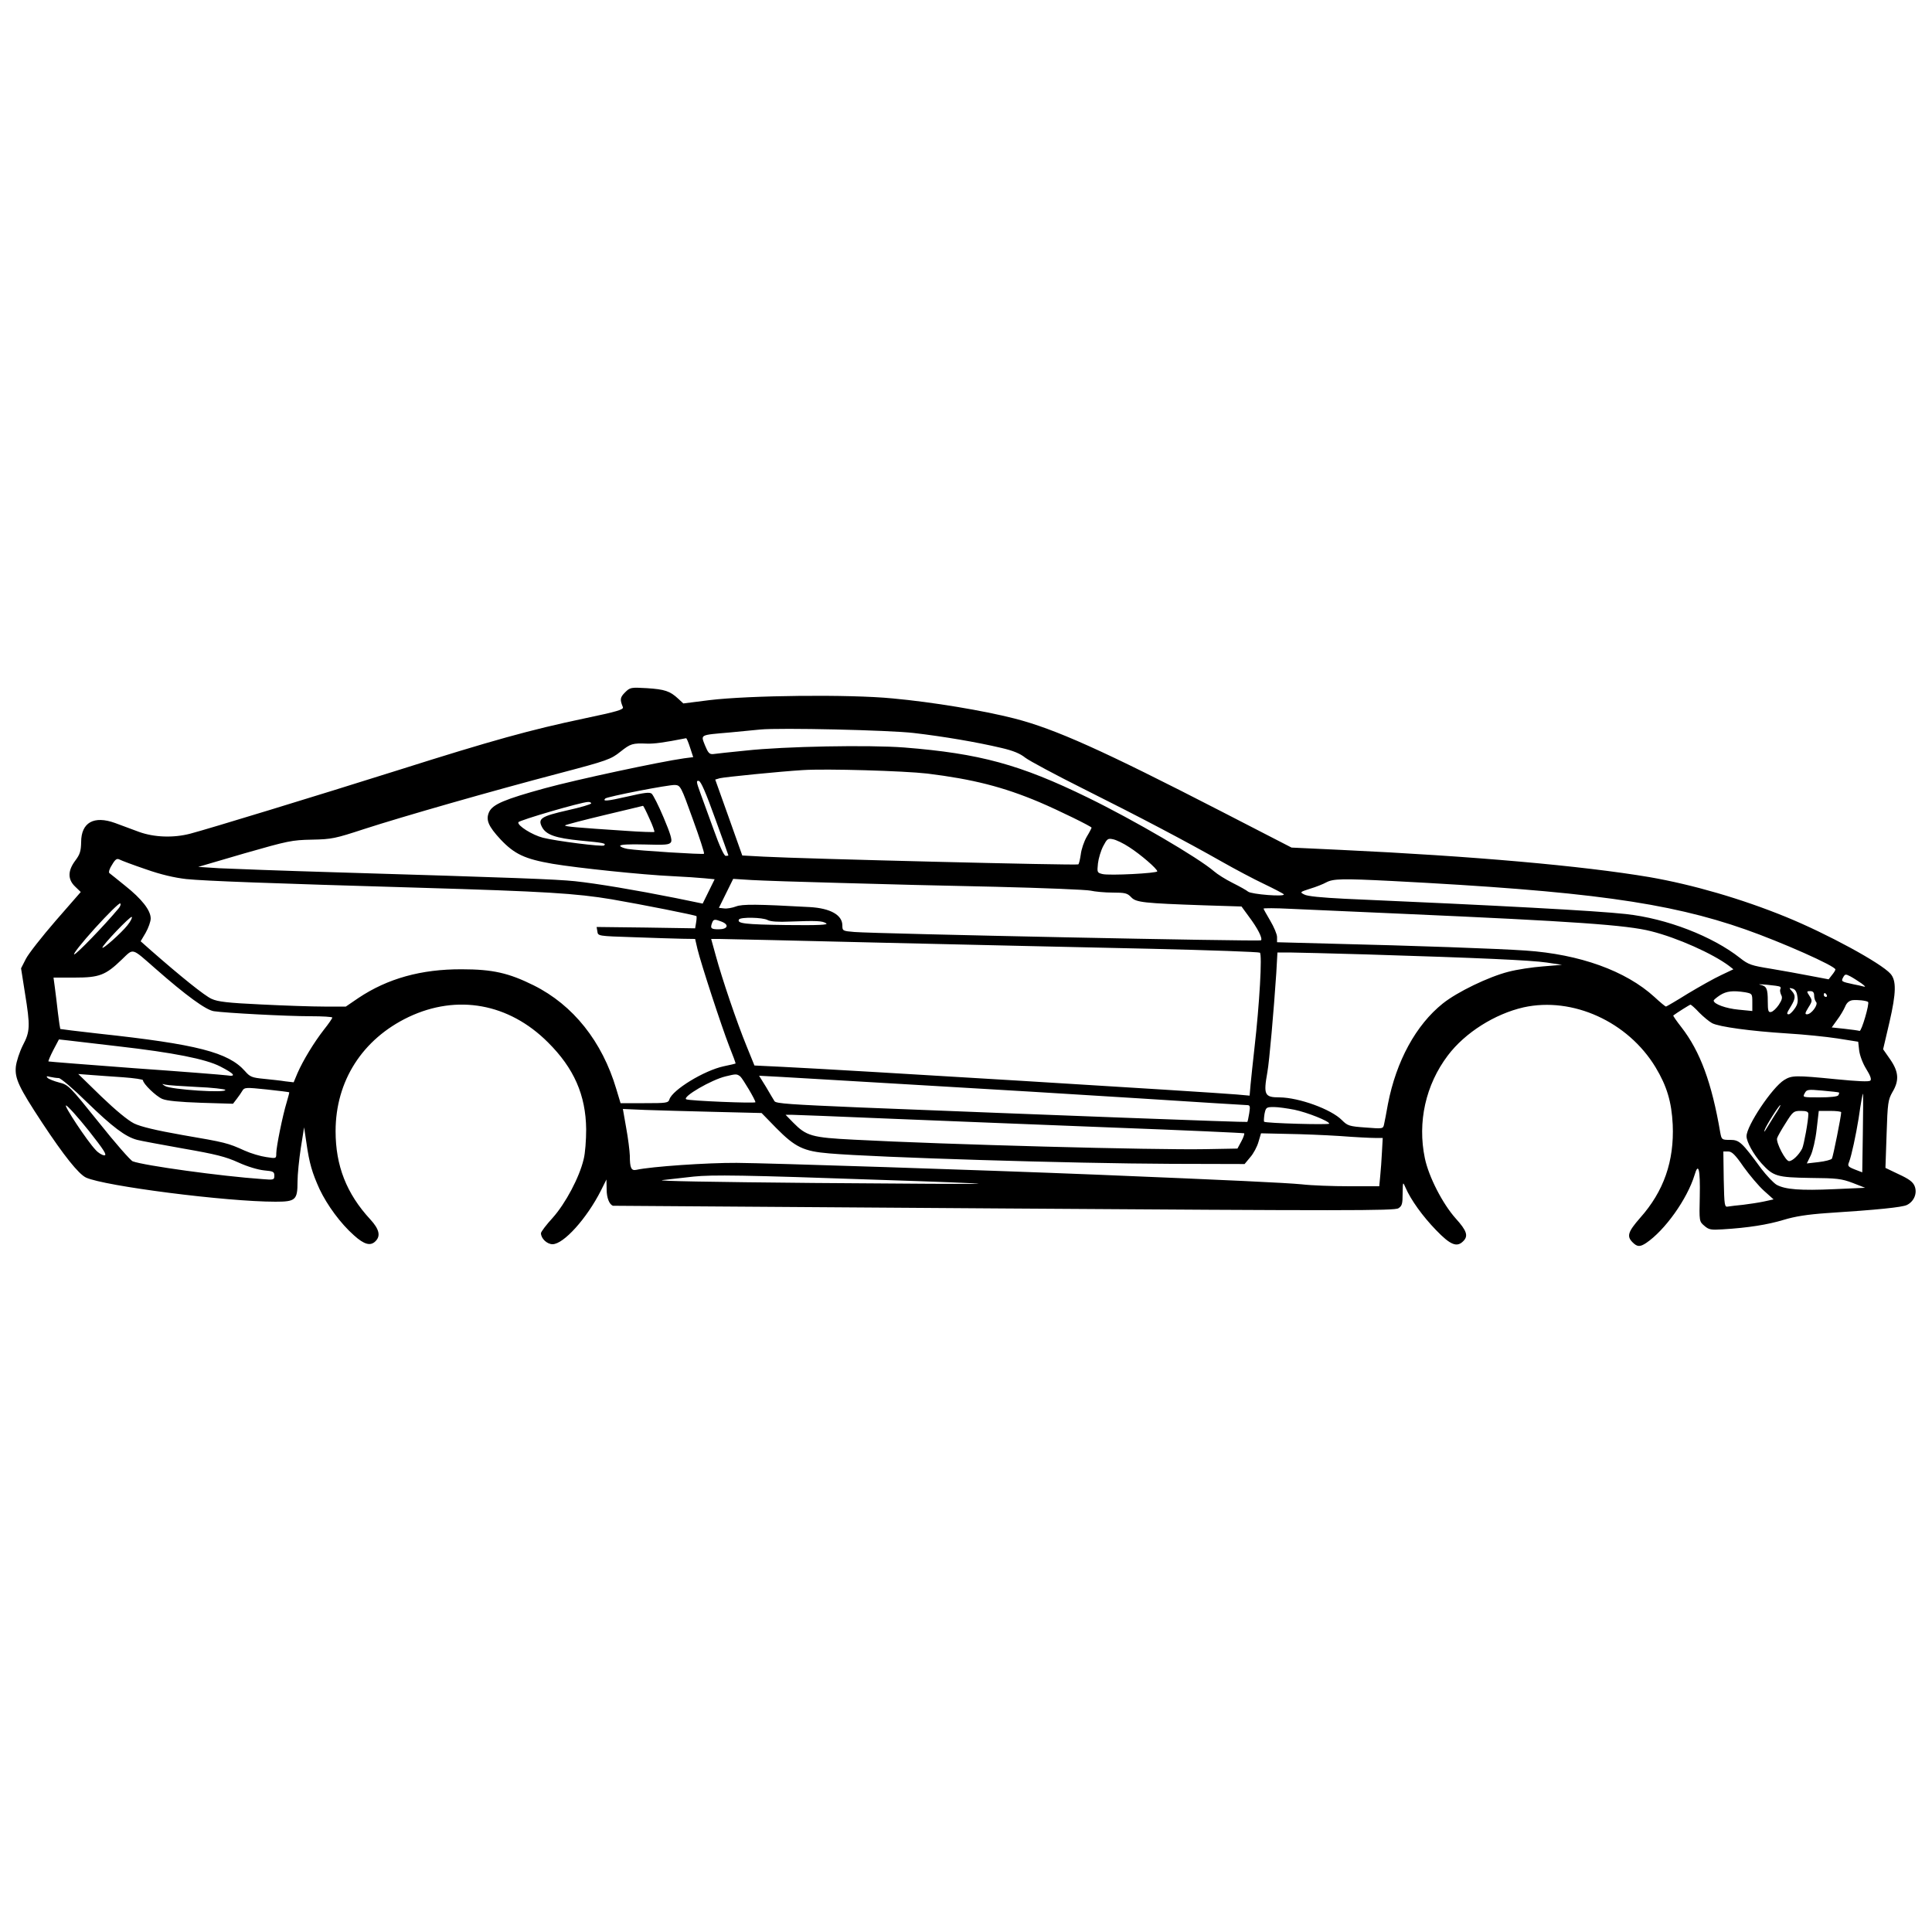 <?xml version="1.0" encoding="UTF-8" standalone="yes"?>
<svg version="1.0" xmlns="http://www.w3.org/2000/svg" width="100mm" height="100mm" viewBox="0 0 1000 1000" preserveAspectRatio="xMidYMid meet">
  <g transform="translate(0,1000) scale(0.1,-0.1)" fill="#000000" stroke="none">
    <path d="M3235 6416 c-26 -26 -27 -37 -11 -76 5 -13 -30 -23 -201 -59 -276
-58 -478 -114 -958 -266 -435 -137 -985 -305 -1080 -330 -88 -23 -187 -19
-265 9 -36 13 -92 34 -124 46 -110 40 -176 3 -176 -99 -1 -46 -6 -63 -30 -95
-40 -53 -40 -98 -1 -135 l29 -28 -130 -149 c-71 -82 -141 -171 -154 -197 l-25
-49 20 -127 c28 -173 27 -200 -11 -272 -17 -34 -33 -83 -36 -110 -6 -61 15
-106 136 -290 113 -171 188 -265 227 -284 95 -44 725 -125 981 -125 104 0 114
9 114 104 0 37 8 115 17 174 l17 107 12 -80 c15 -107 30 -156 68 -240 40 -84
109 -178 178 -239 53 -48 86 -57 112 -30 27 27 19 62 -27 112 -124 134 -180
279 -180 457 0 260 139 477 378 591 251 119 519 71 721 -131 135 -134 196
-273 198 -450 0 -55 -5 -125 -13 -155 -22 -94 -94 -229 -160 -303 -34 -37 -61
-73 -61 -80 0 -27 31 -57 60 -57 57 0 177 133 250 277 l29 58 1 -52 c0 -43 14
-78 33 -84 1 0 911 -6 2022 -14 1765 -12 2023 -12 2043 1 19 12 22 23 22 77 1
61 1 62 15 30 27 -63 89 -149 158 -220 74 -77 108 -91 141 -57 27 27 18 54
-39 117 -68 76 -140 216 -160 312 -39 187 4 380 119 532 89 118 243 215 392
249 254 56 540 -74 683 -310 59 -98 83 -179 89 -297 8 -189 -46 -345 -169
-483 -63 -72 -70 -95 -39 -126 24 -24 38 -25 70 -4 98 66 213 228 251 352 20
69 30 30 27 -111 -3 -129 -3 -129 24 -152 23 -20 34 -22 95 -18 132 8 232 24
315 49 59 18 123 28 223 35 263 17 390 30 415 42 37 18 55 61 40 98 -9 22 -30
37 -82 61 l-69 33 6 175 c5 162 8 178 30 217 36 60 33 105 -11 169 l-37 53 33
141 c35 152 36 215 5 250 -50 56 -330 208 -541 294 -230 94 -482 167 -706 206
-350 59 -917 109 -1598 141 l-255 12 -365 188 c-614 316 -859 426 -1069 480
-160 41 -423 85 -631 104 -224 22 -743 16 -949 -9 l-134 -17 -26 24 c-43 40
-70 49 -162 55 -84 5 -88 4 -114 -22z m1495 -210 c154 -18 325 -47 452 -77 61
-14 98 -29 125 -51 21 -16 157 -89 303 -162 292 -146 531 -272 716 -377 67
-38 165 -90 218 -115 52 -25 98 -49 101 -53 8 -14 -168 0 -185 14 -8 7 -44 27
-80 45 -36 18 -79 45 -96 60 -81 70 -414 265 -654 382 -350 171 -559 228 -950
259 -181 14 -621 6 -820 -16 -80 -8 -156 -16 -168 -18 -20 -2 -27 6 -43 45
-22 57 -30 53 131 67 63 6 133 13 155 15 101 10 668 -3 795 -18z m-1158 -76
l16 -49 -47 -6 c-127 -18 -557 -110 -721 -155 -208 -57 -269 -83 -288 -122
-19 -41 -5 -74 59 -143 72 -76 125 -101 269 -126 131 -22 467 -57 620 -64 63
-3 138 -8 167 -11 l52 -5 -31 -63 -31 -63 -141 29 c-205 41 -407 75 -521 87
-99 10 -303 18 -1240 46 -269 8 -539 18 -600 21 l-109 7 239 70 c227 65 246
69 350 71 103 2 120 6 270 55 197 64 661 197 1012 289 247 65 265 72 314 111
53 42 62 45 139 42 37 -1 84 5 201 28 3 1 12 -21 21 -49z m1228 -134 c235 -29
393 -69 580 -148 101 -43 270 -126 270 -132 0 -2 -11 -24 -25 -47 -14 -24 -28
-65 -31 -92 -4 -26 -9 -49 -13 -51 -10 -6 -1425 29 -1628 40 l-111 6 -70 197
-70 196 24 7 c24 6 313 35 429 42 122 8 524 -4 645 -18z m-1099 -231 c38 -104
69 -191 69 -192 0 -2 -6 -3 -14 -3 -8 0 -32 51 -61 133 -26 72 -58 160 -71
195 -20 55 -21 63 -7 60 11 -2 37 -62 84 -193z m-115 -5 c35 -96 61 -176 58
-179 -5 -5 -339 16 -396 25 -21 4 -38 11 -38 16 0 7 48 9 126 7 107 -3 128 -2
137 12 7 11 -3 44 -38 127 -26 62 -54 117 -62 124 -11 9 -39 5 -126 -15 -105
-24 -130 -26 -114 -10 11 10 329 72 361 70 28 -2 31 -7 92 -177z m-526 82 c0
-5 -55 -21 -122 -36 -137 -31 -155 -43 -133 -86 21 -41 70 -58 201 -71 118
-11 133 -14 121 -25 -7 -8 -251 23 -317 40 -55 14 -133 63 -127 80 3 10 324
104 360 105 9 1 17 -3 17 -7z m301 -78 c17 -36 28 -68 26 -70 -2 -2 -71 0
-153 6 -244 16 -315 22 -309 28 3 3 94 27 203 53 108 26 198 47 200 48 2 1 17
-29 33 -65z m2484 -149 c58 -37 145 -112 145 -125 0 -10 -249 -23 -284 -14
-27 7 -28 8 -23 55 3 26 15 66 27 89 20 38 24 42 51 36 16 -3 54 -21 84 -41z
m-5091 -114 c79 -28 149 -44 210 -51 100 -10 424 -22 1211 -45 646 -19 807
-29 992 -60 157 -27 434 -82 438 -87 1 -2 1 -16 -2 -33 l-5 -30 -255 4 -255 3
4 -23 c3 -24 3 -24 188 -30 102 -4 215 -7 252 -8 l66 -1 12 -52 c18 -75 123
-396 164 -502 20 -50 35 -90 33 -91 -1 -1 -28 -7 -61 -14 -102 -22 -265 -122
-281 -171 -6 -19 -15 -20 -130 -20 l-123 0 -22 73 c-73 246 -223 435 -428 537
-129 64 -212 83 -372 83 -210 1 -384 -48 -534 -148 l-66 -45 -112 0 c-62 0
-209 5 -328 11 -170 8 -223 14 -255 29 -36 16 -160 116 -314 251 l-53 47 26
44 c14 25 26 58 26 74 0 42 -46 101 -133 170 -39 32 -76 61 -81 65 -5 4 1 24
14 43 17 29 25 34 39 27 9 -5 70 -28 135 -50z m3591 -71 c198 -6 562 -15 810
-20 247 -6 467 -15 490 -20 22 -5 73 -10 114 -10 65 0 76 -3 96 -24 25 -27 64
-31 380 -42 l191 -6 38 -52 c46 -61 72 -113 63 -123 -8 -7 -1993 34 -2104 43
-61 5 -63 6 -63 34 0 54 -62 89 -169 95 -270 15 -350 16 -382 3 -19 -7 -46
-12 -61 -10 l-27 3 37 75 37 75 95 -6 c52 -3 257 -10 455 -15z m2860 10 c1003
-52 1429 -110 1830 -251 185 -65 465 -189 465 -207 0 -4 -8 -17 -18 -29 l-17
-22 -95 18 c-52 10 -144 27 -205 37 -99 16 -115 21 -158 55 -143 113 -380 205
-592 228 -152 17 -655 44 -1455 79 -119 6 -194 13 -209 22 -24 12 -23 13 30
30 30 9 68 24 84 33 36 19 83 20 340 7z m-6592 -143 c-77 -92 -218 -237 -229
-237 -8 0 40 61 107 135 67 74 126 132 131 129 5 -3 1 -16 -9 -27z m6652 -27
c884 -39 1156 -58 1281 -90 136 -34 319 -116 403 -179 l23 -18 -63 -30 c-35
-16 -113 -60 -173 -96 -59 -37 -111 -67 -113 -67 -3 0 -30 22 -60 50 -148 135
-386 221 -667 240 -146 10 -565 25 -1023 36 l-263 7 0 27 c0 14 -16 52 -35 84
-19 32 -35 61 -35 63 0 3 62 3 138 -1 75 -3 340 -15 587 -26z m-6606 -60 c-32
-40 -129 -126 -129 -115 0 13 144 164 152 159 4 -3 -6 -23 -23 -44z m3314 28
c14 -8 56 -11 117 -8 136 5 166 4 186 -9 14 -8 -37 -11 -206 -9 -215 3 -257 8
-245 29 9 13 122 11 148 -3z m-239 -8 c42 -16 33 -40 -14 -40 -40 0 -45 5 -34
34 7 19 14 19 48 6z m856 -110 c454 -10 1071 -25 1373 -31 301 -7 552 -16 558
-20 13 -8 -2 -267 -28 -494 -8 -71 -17 -156 -20 -188 l-5 -58 -67 6 c-138 12
-2036 128 -2351 143 l-145 7 -41 101 c-50 122 -126 346 -159 467 l-24 87 42 0
c23 0 413 -9 867 -20z m-3785 -134 c157 -138 261 -214 302 -220 59 -9 375 -26
501 -26 61 0 112 -3 112 -7 0 -4 -19 -32 -43 -62 -53 -68 -109 -161 -137 -225
l-20 -48 -43 5 c-23 4 -73 9 -111 13 -62 6 -72 10 -98 40 -86 97 -247 139
-758 194 -107 12 -196 23 -198 24 -1 2 -7 39 -12 82 -5 44 -12 103 -16 132
l-7 52 109 0 c128 0 160 12 244 93 63 60 48 64 175 -47z m6266 74 c588 -18
852 -30 934 -42 l80 -12 -98 -8 c-54 -4 -135 -16 -180 -28 -102 -26 -264 -104
-339 -164 -139 -111 -241 -298 -284 -520 -8 -45 -17 -92 -20 -105 -5 -24 -6
-24 -96 -17 -84 6 -93 9 -122 38 -56 57 -223 117 -323 118 -78 0 -84 13 -63
131 10 55 33 318 46 512 l6 107 62 0 c35 0 213 -5 397 -10z m2564 -150 c20
-15 24 -20 10 -16 -11 3 -33 8 -50 11 -65 14 -66 15 -55 36 10 18 13 18 38 5
15 -8 41 -25 57 -36z m-422 -17 c4 -2 5 -8 2 -13 -3 -5 -1 -18 4 -29 8 -14 5
-26 -12 -52 -13 -19 -30 -35 -40 -37 -14 -3 -17 5 -17 55 0 67 -6 79 -40 86
-14 3 2 3 35 0 33 -3 63 -7 68 -10z m90 -50 c5 -27 1 -43 -14 -64 -11 -16 -25
-29 -30 -29 -13 0 -12 5 11 42 24 40 25 56 4 79 -15 16 -14 17 4 12 13 -3 22
-16 25 -40z m-270 21 c36 -7 37 -7 37 -52 l0 -45 -71 7 c-65 6 -129 29 -129
47 0 4 15 16 33 28 33 21 66 25 130 15z m357 -17 c0 -13 5 -28 10 -33 13 -13
-24 -64 -47 -64 -12 0 -10 7 7 35 21 33 21 37 6 60 -16 24 -15 25 4 25 14 0
20 -7 20 -23z m65 3 c3 -5 1 -10 -4 -10 -6 0 -11 5 -11 10 0 6 2 10 4 10 3 0
8 -4 11 -10z m214 -36 c9 -7 -34 -154 -44 -150 -6 2 -41 7 -78 11 l-66 7 28
39 c16 21 34 52 41 68 8 20 20 31 38 34 25 3 72 -2 81 -9z m-874 -55 c22 -22
52 -47 67 -55 37 -19 199 -41 388 -53 85 -5 203 -17 261 -26 l107 -17 5 -45
c3 -25 18 -66 36 -95 21 -34 29 -54 22 -61 -7 -7 -66 -4 -178 7 -211 21 -229
20 -268 -4 -62 -38 -195 -237 -195 -291 0 -29 36 -94 77 -140 62 -68 79 -73
253 -76 138 -1 162 -4 220 -26 l64 -25 -158 -7 c-178 -8 -256 -2 -301 23 -16
10 -51 47 -78 82 -102 139 -114 150 -162 150 -43 0 -44 1 -51 38 -44 258 -104
420 -201 545 -25 32 -44 59 -42 61 17 13 85 56 89 56 3 0 24 -18 45 -41z
m-8180 -175 c279 -32 449 -65 525 -104 74 -38 86 -54 34 -46 -22 3 -237 20
-479 37 -242 18 -442 34 -444 35 -2 2 9 28 25 59 l29 55 45 -5 c25 -3 144 -17
265 -31z m23 -160 c56 -4 102 -11 102 -15 0 -18 67 -83 100 -97 24 -10 88 -16
201 -20 l165 -5 20 26 c10 13 24 33 29 42 10 17 19 17 125 6 63 -7 116 -13
117 -15 1 -1 -5 -24 -13 -51 -21 -68 -54 -231 -54 -264 0 -28 0 -28 -52 -20
-29 4 -80 19 -113 34 -86 39 -98 42 -320 80 -136 24 -216 43 -251 60 -32 16
-95 68 -170 140 l-119 116 65 -5 c36 -3 111 -8 168 -12z m3194 4 c13 -12 78
-121 78 -133 0 -7 -343 7 -358 15 -23 12 131 102 205 119 53 13 57 13 75 -1z
m-3528 -8 c10 0 76 -56 146 -125 132 -128 199 -179 260 -195 19 -5 127 -25
239 -45 167 -29 219 -42 285 -72 48 -22 103 -38 134 -41 46 -4 52 -7 52 -27 0
-22 -3 -23 -62 -18 -215 15 -612 70 -671 92 -11 4 -91 95 -176 202 -152 189
-157 194 -205 206 -27 7 -54 18 -60 24 -8 9 -5 10 14 5 14 -3 33 -6 44 -6z
m4451 -36 c330 -19 843 -50 1140 -69 297 -19 548 -35 559 -35 16 0 18 -5 12
-42 -4 -23 -8 -44 -10 -45 -3 -3 -1058 37 -2009 75 -352 15 -430 20 -438 32
-5 8 -25 41 -44 74 l-36 58 113 -6 c62 -4 383 -22 713 -42z m-3737 -10 c78 -3
145 -11 148 -15 11 -18 -282 1 -312 20 -18 12 -18 12 1 7 11 -3 84 -8 163 -12z
m8501 -29 c1 -2 0 -8 -4 -14 -3 -7 -43 -11 -96 -11 -88 0 -90 0 -78 21 10 20
16 21 92 14 45 -4 84 -8 86 -10z m123 -211 l-3 -202 -39 15 c-35 14 -38 18
-29 39 13 35 35 138 49 224 13 90 21 133 23 128 1 -2 1 -94 -1 -204z m-9183
14 c78 -99 97 -128 81 -128 -10 0 -31 12 -45 28 -44 46 -168 234 -153 230 8
-1 61 -60 117 -130z m8727 80 c-18 -29 -38 -62 -45 -73 -9 -15 -11 -16 -7 -3
7 22 74 128 81 128 3 0 -10 -24 -29 -52z m-2486 28 c67 -14 180 -59 180 -72 0
-7 -329 2 -337 10 -2 2 -1 20 2 40 7 34 9 36 49 36 22 0 70 -7 106 -14z
m-3002 -11 l244 -6 76 -78 c98 -99 141 -120 274 -131 244 -21 1252 -52 1772
-54 l378 -1 29 35 c17 19 36 55 43 80 l13 44 134 -3 c74 -1 197 -6 274 -11 77
-6 159 -10 181 -10 l41 0 -4 -72 c-2 -40 -6 -97 -9 -125 l-5 -53 -155 0 c-85
0 -196 4 -247 10 -84 8 -356 21 -1062 50 -595 24 -1698 60 -1862 61 -151 1
-443 -19 -519 -36 -27 -6 -34 10 -34 73 -1 26 -9 91 -19 145 l-17 97 115 -5
c64 -2 225 -7 359 -10z m5662 -11 c0 -34 -23 -160 -32 -179 -17 -33 -50 -65
-68 -65 -18 0 -67 94 -62 118 2 8 22 44 44 78 38 61 42 64 79 64 29 0 39 -4
39 -16z m170 9 c0 -20 -42 -230 -48 -240 -4 -6 -35 -14 -69 -18 l-61 -7 20 41
c11 23 25 82 31 136 l11 95 58 0 c32 0 58 -3 58 -7z m-4930 -33 c261 -11 781
-31 1155 -46 374 -14 682 -28 685 -30 2 -3 -4 -22 -15 -42 l-20 -37 -165 -3
c-262 -5 -1351 24 -1820 49 -219 11 -246 19 -315 89 l-39 40 29 0 c17 0 244
-9 505 -20z m4425 -250 c31 -43 78 -99 106 -124 l49 -44 -50 -11 c-28 -6 -76
-13 -108 -17 -31 -3 -66 -7 -77 -9 -19 -4 -20 2 -23 140 l-2 145 25 0 c19 0
36 -16 80 -80z m-4468 -67 c282 -9 511 -18 509 -20 -1 -2 -387 0 -857 4 -529
5 -825 10 -779 15 41 5 113 13 160 18 98 10 256 8 967 -17z"/>
  </g>
</svg>
